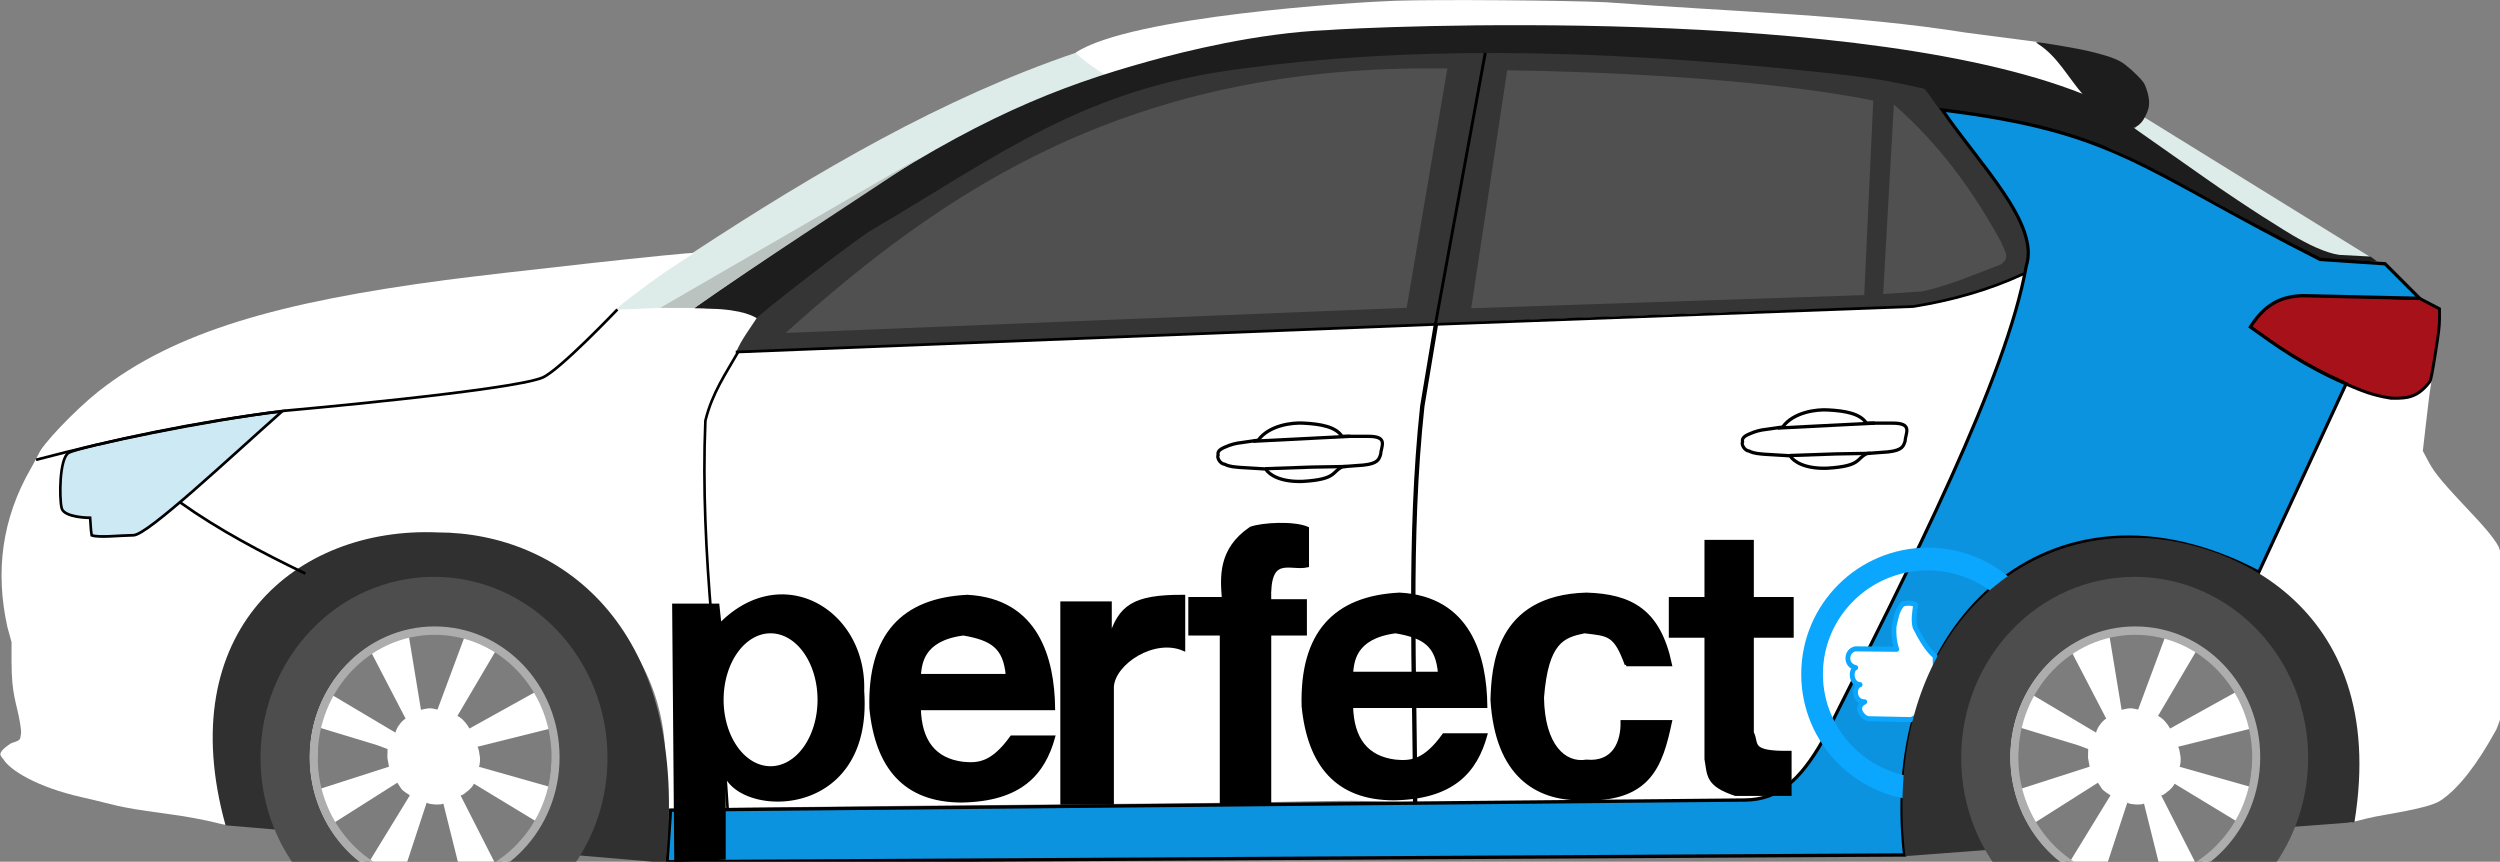 <?xml version="1.0" encoding="UTF-8" standalone="no"?>
<!-- Created with Inkscape (http://www.inkscape.org/) -->

<svg
   width="229.908mm"
   height="79.25mm"
   viewBox="0 0 229.908 79.25"
   version="1.1"
   id="svg5"
   xml:space="preserve"
   sodipodi:docname="drawing.svg"
   inkscape:version="1.2.2 (732a01da63, 2022-12-09)"
   xmlns:inkscape="http://www.inkscape.org/namespaces/inkscape"
   xmlns:sodipodi="http://sodipodi.sourceforge.net/DTD/sodipodi-0.dtd"
   xmlns="http://www.w3.org/2000/svg"
   xmlns:svg="http://www.w3.org/2000/svg"><rect x="0" y="0" width="229.908" height="79.25" fill="#808080" stroke="none"/><sodipodi:namedview
     id="namedview7"
     pagecolor="#505050"
     bordercolor="#eeeeee"
     borderopacity="1"
     inkscape:showpageshadow="0"
     inkscape:pageopacity="0"
     inkscape:pagecheckerboard="0"
     inkscape:deskcolor="#505050"
     inkscape:document-units="mm"
     showgrid="false"
     inkscape:zoom="0.70710678"
     inkscape:cx="259.50819"
     inkscape:cy="65.053824"
     inkscape:window-width="1920"
     inkscape:window-height="1009"
     inkscape:window-x="1072"
     inkscape:window-y="1210"
     inkscape:window-maximized="1"
     inkscape:current-layer="g325" /><defs
     id="defs2" /><g
     inkscape:label="Layer 1"
     inkscape:groupmode="layer"
     id="layer1"
     transform="translate(-63.044,-150.604)"
     style="display:inline"><g
       id="g325"
       transform="matrix(0.253,0,0,0.265,47.13,145.432)"
       style="display:inline"><path
         style="display:inline;opacity:1;fill:#ddebe9;fill-opacity:1;stroke:none;stroke-width:1.064;stroke-linejoin:round;stroke-dasharray:none;stroke-dashoffset:0;stroke-opacity:1"
         d="M 315.24,106.897 C 359.985,78.941 405.514,53.5 454.069,37.776 l 13.621,8.75 -150.355,80.995 h -34.053 z"
         id="path13774"
         sodipodi:nodetypes="cccccc" /><path
         style="display:inline;opacity:1;fill:#ddebe9;fill-opacity:1;stroke:none;stroke-width:1.064;stroke-linejoin:round;stroke-dasharray:none;stroke-dashoffset:0;stroke-opacity:1"
         d="m 842.007,60.024 85.132,50.247 -22.527,-2.75 -67.843,-40.498 z"
         id="path11669" /><path
         style="display:inline;opacity:1;fill:#ffffff;stroke:none;stroke-width:5.996;stroke-dasharray:47.969, 47.969;stroke-opacity:1"
         d="m 122.117,301.735 c -17.582,-2.212 -17.249,-2.947 -29.296,-5.519 -16.677,-3.56 -26.476,-9.569 -28.729,-13.274 0,0 -1.145,-1.081 -1.066,-1.753 0.172,-1.469 3.164,-3.248 3.164,-3.248 1.03,-1.058 4.153,-0.855 4.153,-2.723 0,-0.795 0.646,-0.42 -0.246,-5.277 -1.253,-6.825 -2.996,-9.328 -2.996,-20.703 l -3.31e-4,-6.873 -1.498,-5.199 c -4.508,-19.317 -1.99,-37.728 8.531,-55.106 2.474,-4.047 3.612,-7.523 5.673,-8.1 11.896,11.567 18.286,14.229 36.195,25.252 4.989,-4.172 5.075,-5.781 6.253,-5.245 2.923,1.332 44.888,28.403 45.887,29.264 -21.311,23.536 -29.678,49.093 -24.95,73.952 0.592,2.906 1.686,7.786 1.865,8.252 0.443,1.155 -3.68,-1.279 -22.94,-3.701 z"
         id="path1258"
         sodipodi:nodetypes="sssasssscccccsccss" /><path
         style="display:inline;opacity:1;fill:#353535;fill-opacity:1;stroke:none;stroke-width:0.959;stroke-linejoin:round;stroke-dasharray:none;stroke-dashoffset:0;stroke-opacity:1"
         d="m 324.929,144.089 431.567,-16.616 c 15.576,1.119 31.798,-7.447 45.565,-12.374 C 807.738,91.138 780.132,69.824 764.275,47.575 708.309,34.954 661.209,37.845 610.541,34.494 530.257,30.498 490.649,43.545 449.769,56.059 391.467,82.748 341.768,111.748 324.929,144.089 Z"
         id="path8714"
         sodipodi:nodetypes="ccccccc" /><path
         style="display:inline;opacity:1;fill:#ffffff;stroke:none;stroke-width:5.996;stroke-dasharray:47.969, 47.969;stroke-opacity:1"
         d="m 77.368,176.762 c 0,-2.12 12.895,-15.062 21.345,-21.422 27.637,-20.802 65.838,-31.024 126.172,-38.646 17.855,-2.256 89.759,-9.914 90.312,-9.361 0.081,0.081 -9.23,5.518 -16.449,10.637 -12.321,8.737 -12.564,9.067 -20.032,16.891 -8.966,9.394 -20.065,13.799 -23.924,15.237 -1.849,0.689 -8.425,1.516 -22.343,2.811 -10.848,1.009 -28.963,2.824 -40.257,4.032 -44.098,10.58 -67.091,8.978 -101.215,24.789 -0.223,4e-5 -13.611,-4.567 -13.611,-4.967 z"
         id="path1262"
         sodipodi:nodetypes="ssscssssccs" /><path
         style="display:inline;opacity:1;fill:#ffffff;stroke:none;stroke-width:4.24;stroke-dasharray:33.919, 33.919;stroke-opacity:1"
         d="m 464.489,45.397 c -1.061,-0.337 -9.558,-6.037 -10.55,-7.641 20,-12.624 101.527,-17.517 116.296,-17.98 15.33,-0.496 61.866,-0.131 76.532,0.526 47.215,3.402 89.842,4.337 130.666,10.531 l 25.888,3.215 c 5.711,3.879 16.344,13.025 18.299,19.446 C 663.93,22.574 576.123,28.226 464.489,45.397 Z"
         id="path1315"
         sodipodi:nodetypes="cccccccc" /><path
         style="display:inline;opacity:1;fill:#1d1d1d;fill-opacity:1;stroke:none;stroke-width:4.24;stroke-dasharray:33.919, 33.919;stroke-opacity:1"
         d="m 906.076,109.242 c -2.892,-0.28 -6.341,-3.147 -38.69,-20.025 C 847.788,78.992 838.56,74.502 830.059,71.053 806.854,63.901 789.801,59.348 768.197,57.713 l -1.207,-1.394 c -0.664,-0.767 -2.644,-3.853 -4.359,-5.752 -1.716,-1.898 -4.388,-4.448 -4.237,-4.504 0.409,-0.153 56.469,12.917 60.467,14.047 1.891,0.534 5.416,1.473 7.833,2.085 4.202,1.065 4.502,1.091 6.867,0.593 1.36,-0.286 2.649,-0.418 2.866,-0.293 0.216,0.125 12.859,8.601 28.095,18.837 15.236,10.235 29.388,18.526 32.015,19.991 5.064,2.824 11.696,6.027 16.816,6.661 l 11.195,0.56 2.56,1.717 -14.176,-0.521 c -1.786,-0.056 -5.089,-0.332 -6.854,-0.497 z"
         id="path1394"
         sodipodi:nodetypes="csccssssssssssccccc" /><path
         style="display:inline;opacity:1;fill:#ffffff;stroke:none;stroke-width:4.24;stroke-dasharray:33.919, 33.919;stroke-opacity:1"
         d="m 919.414,288.784 c 0.685,-19.403 -3.619,-36.656 -14.537,-51.203 -4.706,-6.271 -23.361,-9.422 -21.303,-17.017 l 0.891,-3.289 4.562,-9.426 c 2.509,-5.184 9.338,-19.313 15.174,-31.396 7.176,-14.858 11.248,-23.635 11.619,-23.587 9.904,4.732 23.738,5.191 31.009,-1.6 l -0.693,4.088 c -0.097,0.574 -0.736,5.455 -1.384,10.852 l -1.177,9.813 1.991,3.56 c 2.398,4.288 4.832,7.058 17.401,19.799 0,0 6.15,6.146 8.171,9.869 3.517,8.99 2.073,19.693 1.901,26.812 -0.201,8.091 -0.371,18.717 -0.377,23.614 0,0 -0.229,6.161 -0.927,9.154 -0.309,1.325 -1.428,3.837 -1.428,3.837 -7.068,12.318 -13.808,20.527 -20.226,24.632 -2.516,1.609 -8.166,2.994 -20.573,5.042 -9.545,1.575 -12.93,3.238 -12.66,2.361 1.553,-5.281 2.453,-10.666 2.565,-15.916 z"
         id="path1548"
         sodipodi:nodetypes="csscssccsscsscccassscc" /><path
         style="display:inline;opacity:1;fill:#a7121a;fill-opacity:1;stroke:#000000;stroke-width:1.064;stroke-dasharray:none;stroke-dashoffset:0;stroke-opacity:1"
         d="m 931.267,157.587 c -2.527,-0.4 -5.348,-1.057 -7.559,-1.759 -2.735,-0.869 -7.886,-2.891 -8.112,-3.184 -0.074,-0.097 -1.229,-0.639 -2.567,-1.206 -6.151,-2.607 -13.012,-6.141 -19.318,-9.948 -4.108,-2.481 -12.969,-8.368 -12.969,-8.617 0,-0.108 0.716,-1.098 1.592,-2.2 3.756,-4.726 8.61,-7.766 13.862,-8.682 2.092,-0.365 4.206,-0.332 24.322,0.379 l 22.031,0.779 3.544,1.776 3.544,1.776 v 3.251 c 0,2.69 -0.262,4.818 -1.515,12.322 -1.025,6.136 -1.659,9.252 -1.959,9.631 -2.522,3.182 -4.904,4.795 -8.071,5.466 -1.689,0.358 -5.226,0.47 -6.827,0.216 z"
         id="path1619" /><path
         style="display:inline;opacity:1;fill:#1d1d1d;fill-opacity:1;stroke:none;stroke-width:2.12;stroke-dasharray:16.96, 16.96;stroke-opacity:1"
         d="m 833.068,59.973 c -5.125,-3.193 -7.455,-4.061 -12.818,-7.407 -5.548,-6.041 -9.376,-13.372 -16.459,-17.758 -0.495,-0.29 -0.862,-0.566 -0.815,-0.613 0.287,-0.287 15.313,2.142 19.705,3.186 4.967,1.181 9.898,2.462 12.46,4.409 2.37,1.8 2.655,2.047 4.394,3.685 2.526,2.38 2.878,2.992 3.561,4.857 0.877,2.397 1.449,5.233 0.492,7.602 -1.107,2.742 -2.708,5.871 -6.61,6.157 -0.442,-0.186 -3.573,-3.925 -3.911,-4.118 z"
         id="path6378"
         sodipodi:nodetypes="cccssssaacc" /><path
         style="opacity:1;fill:#ffffff;fill-opacity:0;stroke:none;stroke-width:6.451;stroke-dasharray:51.611, 51.611"
         d="m 307.158,292.197 c -1.498,-29.545 -9.69,-49.949 -26.552,-66.134 -11.329,-10.874 -24.423,-17.558 -41.786,-21.329 -5.322,-1.156 -7.781,-1.328 -19.186,-1.343 -14.543,-0.019 -18.144,0.487 -28.871,4.055 -7.197,2.394 -12.489,5.011 -18.611,9.204 l -4.641,3.178 -4.897,-2.873 c -2.693,-1.58 -11.83,-6.693 -20.303,-11.362 -8.474,-4.669 -15.748,-8.803 -16.166,-9.187 -0.609,-0.56 0.656,-1.909 6.395,-6.822 17.325,-14.829 33.919,-28.361 34.778,-28.361 0.513,0 13.214,-1.292 28.224,-2.87 15.01,-1.579 33.7,-3.43 41.534,-4.113 9.477,-0.827 15.42,-1.62 17.758,-2.37 4.543,-1.457 9.305,-5.346 19.828,-16.197 l 8.146,-8.399 14.197,-0.697 c 11.597,-0.569 16.113,-0.551 24.662,0.098 5.756,0.437 11.469,0.803 12.695,0.812 l 2.23,0.017 -1.86,2.471 c -1.023,1.359 -3.021,4.237 -4.439,6.395 -1.418,2.158 -2.958,3.924 -3.422,3.924 -0.464,0 -0.844,0.392 -0.844,0.872 0,0.48 0.359,0.872 0.798,0.872 0.439,0 15.286,-0.649 32.993,-1.441 72.51,-3.246 199.538,-7.856 216.582,-7.86 l 5.322,-0.001 -2.537,9.738 c -2.414,9.264 -2.611,10.658 -4.055,28.633 -1.266,15.756 -1.621,25.173 -2.138,56.693 -0.604,36.81 -0.588,38.071 0.602,48.254 0.672,5.751 1.394,12.846 1.603,15.766 l 0.381,5.309 -17.075,0.347 c -9.391,0.191 -33.295,0.486 -53.12,0.655 -89.448,0.764 -159.169,1.451 -177.686,1.75 l -20.132,0.326 z m 237.467,-106.033 c 1.119,-0.387 3.081,-1.424 4.36,-2.305 1.859,-1.28 3.258,-1.682 6.977,-2.002 7.924,-0.683 9.526,-1.893 9.756,-7.369 0.114,-2.7 -0.028,-3.104 -1.326,-3.774 -0.893,-0.461 -3.645,-0.754 -7.134,-0.76 -5.021,-0.007 -5.933,-0.172 -7.849,-1.419 -3.239,-2.107 -6.73,-2.846 -13.505,-2.858 -6.834,-0.011 -11.295,1.27 -14.727,4.232 -1.47,1.269 -2.824,1.725 -6.71,2.262 -2.872,0.397 -5.852,1.215 -7.267,1.996 -2.076,1.145 -2.399,1.588 -2.399,3.284 0,3.473 4.43,5.284 12.925,5.284 2.953,0 4.144,0.277 5.577,1.297 3.674,2.616 7.164,3.423 13.474,3.117 3.198,-0.155 6.729,-0.599 7.849,-0.986 z"
         id="path9312" /><path
         style="opacity:1;fill:#ffffff;fill-opacity:1;stroke:none;stroke-width:6.451;stroke-dasharray:51.611, 51.611"
         d="m 304.472,292.462 c 2.594,-29.476 -9.227,-48.535 -26.089,-64.72 -11.329,-10.874 -22.015,-16.939 -39.378,-20.71 -5.322,-1.156 -7.595,-1.063 -19,-1.078 -14.543,-0.019 -17.403,-0.22 -28.13,3.348 -9.707,3.422 -18.958,10.276 -26.678,15.564 -13.945,-8.882 -35.04,-20.191 -46.423,-27.506 -0.609,-0.56 5.408,-3.238 11.147,-8.15 17.325,-14.829 35.502,-30.636 36.36,-30.636 40.709,-5.163 62.135,-13.729 113.378,-31.299 l 17.346,-0.697 c 11.602,-0.466 16.113,-0.551 24.662,0.098 6.055,0.081 11.706,-0.145 17.473,1.422 -3.152,4.956 -6.746,9.071 -8.795,13.896 0.439,0 11.767,-0.604 29.474,-1.397 74.23,-2.182 324.17,-13.531 398.43,-14.49 35.388,-4.827 45.878,-18.986 46.043,-7.172 0.625,44.715 -64.655,136.593 -71.46,182.968 l -174.328,-4.426 c -9.39,-0.238 -33.295,0.486 -53.12,0.655 -89.448,0.764 -159.169,1.451 -177.686,1.75 l -23.929,0.591 z"
         id="path10389"
         sodipodi:nodetypes="sssccccsccscccccscssscs" /><path
         style="display:inline;opacity:1;fill:#0c93df;fill-opacity:1;stroke:#000000;stroke-opacity:1"
         d="m 270.557,373.528 335.838,-3.01 c 10.164,-0.117 16.96,-5.529 24.264,-17.706 28.351,-53.814 57.381,-108.255 63.611,-141.649 4.293,-12.581 -14.56,-30.241 -26.231,-46.561 54.876,6.5 61.531,17.27 118.041,44.593 l 20.329,1.312 10.794,10.309 -36.33,-0.795 c -6.519,0.155 -11.791,2.182 -16.562,9.329 8.307,5.683 16.364,11.314 29.917,16.997 l -27.285,56.198 C 701.805,269.816 648.133,318.124 656.235,386.913 L 269.471,388.934 Z"
         id="path11"
         sodipodi:nodetypes="ccccccccccccccc"
         inkscape:label="trazo azul"
         transform="matrix(1.163,0,0,1.163,-8.002,-133.764)" /><g
         id="g21"
         inkscape:label="letras"
         style="display:inline;stroke:#000000;stroke-opacity:1"
         transform="matrix(1.163,0,0,1.163,-7.18,-134.997)"><path
           style="opacity:1;fill:#000000;fill-opacity:1"
           d="m 593.485,322.646 v 36.724 c 0.898,4.747 0.152,7.626 9.181,10.493 h 17.05 v -12.46 c -13.232,0.187 -9.943,-2.645 -11.804,-5.902 h -1e-5 v -28.855 h 12.46 v -11.148 h -12.46 v -17.05 h -14.427 v 17.05 h -11.148 v 11.148 z"
           id="path21"
           sodipodi:nodetypes="ccccccccccccccccc"
           inkscape:label="t" /><path
           style="display:inline;opacity:1;fill:#000000;fill-opacity:1"
           d="m 568.565,331.171 h 13.771 c -3.517,-16.064 -12.253,-20.574 -26.231,-20.985 -28.201,0.743 -29.183,22.067 -29.51,31.478 1.428,22.693 14.105,29.519 27.543,29.51 21.872,0.943 25.316,-10.085 28.199,-22.952 h -15.083 c 0.144,5.984 -2.49,12.563 -11.148,11.804 -6.887,1.107 -13.563,-4.693 -13.771,-19.018 1.377,-16.854 6.558,-18.362 13.116,-19.674 7.609,0.864 9.596,0.637 13.116,9.837 z"
           id="path20"
           sodipodi:nodetypes="ccccccccccc"
           inkscape:label="c" /><path
           id="path23"
           style="display:inline;opacity:1;fill:#000000;fill-opacity:1"
           d="m 497.74,310.186 c -20.28,0.923 -30.795,11.613 -30.166,33.445 1.853,17.566 10.613,27.459 28.199,27.543 18.745,-0.255 25.754,-8.333 28.854,-19.018 h -13.115 c -6.145,8.21 -10.651,8.229 -15.082,7.869 -9.019,-1.036 -13.496,-6.615 -13.771,-16.395 h 41.969 c -0.174,-14.862 -5.077,-32.3 -26.887,-33.445 z m -1.311,11.148 c 8.982,1.463 12.995,3.966 13.771,12.459 h -27.543 c 0.353,-3.27 0.608,-10.826 13.771,-12.459 z"
           sodipodi:nodetypes="ccccccccccccc"
           inkscape:label="e" /><path
           style="display:inline;opacity:1;fill:#000000;fill-opacity:1"
           d="m 442.654,311.498 h -10.493 v 10.493 h 9.837 v 50.495 h 15.083 v -50.495 h 11.148 v -9.837 h -11.148 c -0.524,-14.332 6.223,-9.301 11.804,-10.493 v -11.148 c -4.195,-1.733 -14.003,-1.277 -17.706,0 -9.84,6.358 -9.027,14.728 -8.525,20.985 z"
           id="path18"
           sodipodi:nodetypes="cccccccccccccc"
           inkscape:label="f" /><path
           style="opacity:1;fill:#000000;fill-opacity:1"
           d="m 407.242,312.809 h -15.083 v 59.676 h 15.739 v -34.757 c 0.526,-7.166 13.089,-14.943 22.297,-11.148 v -15.739 c -15.713,-0.09 -20.005,3.065 -22.952,12.46 z"
           id="path17"
           sodipodi:nodetypes="ccccccccc"
           inkscape:label="r" /><path
           id="path16"
           style="display:inline;opacity:1;fill:#000000;fill-opacity:1"
           d="m 362.648,310.842 c -20.28,0.923 -30.795,11.613 -30.166,33.445 1.853,17.566 10.613,27.459 28.199,27.543 18.745,-0.255 25.754,-8.333 28.854,-19.018 h -13.115 c -6.145,8.21 -10.651,8.229 -15.082,7.869 -9.019,-1.036 -13.496,-6.615 -13.771,-16.395 h 41.969 c -0.174,-14.862 -5.077,-32.3 -26.887,-33.445 z m -1.311,11.148 c 8.982,1.463 12.995,3.966 13.771,12.459 h -27.543 c 0.353,-3.27 0.608,-10.826 13.771,-12.459 z"
           sodipodi:nodetypes="ccccccccccccc"
           inkscape:label="e" /><path
           id="path15"
           style="opacity:1;fill:#000000;fill-opacity:1"
           d="m 304.359,310.719 c -6.335,0.085 -13.042,2.715 -19.094,8.648 l -0.654,-5.902 h -13.771 l 0.654,76.07 15.084,-0.654 v -26.232 c 2.953,13.729 46.269,15.542 43.281,-23.607 0.58,-16.379 -11.562,-28.51 -25.5,-28.322 z m -3.26,10.615 a 15.178,20.329 0 0 1 15.178,20.33 15.178,20.329 0 0 1 -15.178,20.328 15.178,20.329 0 0 1 -15.178,-20.328 15.178,20.329 0 0 1 15.178,-20.33 z"
           inkscape:label="p" /></g><g
         id="g63"
         inkscape:label="maneta alante"
         transform="matrix(1.163,0,0,1.163,-8.002,-133.764)"
         style="display:inline"><path
           style="display:inline;opacity:1;fill:#ffffff;fill-opacity:1;fill-rule:evenodd;stroke:#000000;stroke-opacity:1"
           d="m 456.522,271.734 c 1.122,1.744 4.637,3.941 11.593,3.71 10.917,-0.622 8.994,-2.927 12.52,-4.405 l 6.492,-0.464 c 4.64,-0.463 4.842,-1.837 5.333,-3.13 0.136,-2.454 2.628,-5.5 -3.942,-5.449 h -8.115 c -1.952,-2.864 -6.634,-3.68 -12.056,-3.942 -3.433,-0.206 -10.73,0.599 -14.143,5.101 l -5.101,0.696 c -1.778,0.166 -3.555,0.607 -5.333,1.391 -1.959,0.773 -2.277,1.546 -2.087,2.319 -0.438,0.721 0.514,2.611 2.087,2.782 1.546,0.751 3.091,0.761 4.637,0.927 z"
           id="path61"
           sodipodi:nodetypes="ccccccccccccccc" /><path
           style="display:inline;opacity:1;fill:none;fill-opacity:1;fill-rule:evenodd;stroke:#000000;stroke-opacity:1"
           d="m 456.426,271.659 14.422,-0.481 10.826,-0.175"
           id="path63"
           sodipodi:nodetypes="ccc" /><path
           style="opacity:1;fill:none;fill-opacity:1;fill-rule:evenodd;stroke:#000000;stroke-opacity:1"
           d="m 452.655,263.461 30.33,-1.476"
           id="path64"
           sodipodi:nodetypes="cc" /></g><g
         id="g67"
         transform="matrix(1.163,0,0,1.163,182.628,-138.339)"
         inkscape:label="Maneta atras"
         style="display:inline;fill:none;fill-opacity:1;stroke:#000000;stroke-opacity:1"><path
           style="display:inline;opacity:1;fill:none;fill-opacity:1;fill-rule:evenodd;stroke:#000000;stroke-opacity:1"
           d="m 456.522,271.734 c 1.122,1.744 4.637,3.941 11.593,3.71 10.917,-0.622 8.994,-2.927 12.52,-4.405 l 6.492,-0.464 c 4.64,-0.463 4.842,-1.837 5.333,-3.13 0.136,-2.454 2.628,-5.5 -3.942,-5.449 h -8.115 c -1.952,-2.864 -6.634,-3.68 -12.056,-3.942 -3.433,-0.206 -10.73,0.599 -14.143,5.101 l -5.101,0.696 c -1.778,0.166 -3.555,0.607 -5.333,1.391 -1.959,0.773 -2.277,1.546 -2.087,2.319 -0.438,0.721 0.514,2.611 2.087,2.782 1.546,0.751 3.091,0.761 4.637,0.927 z"
           id="path67"
           sodipodi:nodetypes="ccccccccccccccc" /><path
           style="display:inline;opacity:1;fill:none;fill-opacity:1;fill-rule:evenodd;stroke:#000000;stroke-opacity:1"
           d="m 456.426,271.659 14.422,-0.481 10.826,-0.175"
           id="path65"
           sodipodi:nodetypes="ccc"
           transform="translate(-4.0762702e-6)" /><path
           style="opacity:1;fill:none;fill-opacity:1;fill-rule:evenodd;stroke:#000000;stroke-opacity:1"
           d="m 452.655,263.461 30.33,-1.476"
           id="path66"
           sodipodi:nodetypes="cc"
           transform="translate(-4.0762702e-6)" /></g><ellipse
         style="display:inline;opacity:1;fill:none;fill-opacity:1;stroke:#0ba7ff;stroke-width:7.89;stroke-dasharray:none;stroke-opacity:1"
         id="path13616"
         cx="763.616"
         cy="253.465"
         rx="42.042"
         ry="39.953" /><path
         style="display:inline;opacity:1;fill:#ffffff;fill-opacity:1;stroke:#0ba7ff;stroke-width:1.758;stroke-linejoin:round;stroke-dasharray:none;stroke-opacity:1"
         d="m 757.634,269.248 -15.211,-0.308 c -2.113,0.214 -5.773,-4.077 -1.703,-5.858 -4.075,0.095 -4.182,-5.397 -1.688,-5.961 -3.15,-0.079 -3.783,-4.95 -1.593,-5.91 -3.838,-0.739 -3.717,-5.786 -0.154,-6.526 l 15.056,0.154 c -1.044,-3.057 -1.079,-5.525 -0.976,-7.914 0.689,-2.667 0.898,-5.418 3.135,-7.811 1.801,-0.438 3.41,-0.415 4.728,0.308 -0.47,2.771 -0.876,5.515 -0.206,7.811 2.207,4.1 4.512,7.872 7.294,10.054 -0.233,7.932 2.787,16.611 -8.682,21.96 z"
         id="path15206"
         sodipodi:nodetypes="ccccccccccccc" /><path
         style="opacity:1;fill:#303030;fill-opacity:1;stroke:none;stroke-width:1.758;stroke-linejoin:round;stroke-dasharray:none;stroke-opacity:1"
         d="m 755.499,316.614 c -8.511,-69.501 34.29,-110.81 81.974,-110.462 32.429,-0.741 94.412,21.774 81.248,98.689 z"
         id="path19161"
         sodipodi:nodetypes="cccc" /><path
         style="display:inline;fill:#303030;fill-opacity:1;stroke:none;stroke-width:1.758;stroke-linejoin:round;stroke-dasharray:none;stroke-opacity:1"
         d="m 144.888,305.926 c -19.657,-67.517 25.871,-103.72 77.077,-101.647 45.365,0.059 92.278,33.822 82.893,114.662 z"
         id="path19161-9"
         sodipodi:nodetypes="cccc" /><path
         style="display:inline;fill:none;stroke:#000000;stroke-width:0.4;stroke-linejoin:round;stroke-opacity:1"
         d="m 194.858,180.322 -1.272,7.632 c -1.313,12.192 -0.681,24.384 -0.658,36.576"
         id="path5159"
         sodipodi:nodetypes="ccc"
         transform="matrix(3.96,0,0,3.779,-186.704,-549.821)" /><path
         style="display:inline;opacity:1;fill:#cde9f3;fill-opacity:1;stroke:#000000;stroke-width:0.959;stroke-dasharray:none;stroke-dashoffset:0;stroke-opacity:1"
         d="m 96.233,205.28 c -0.388,-2.007 -0.36,-3.982 -0.563,-6.071 0,0 -9.486,0.016 -10.356,-3.364 -0.909,-3.533 -0.837,-17.266 2.524,-19.183 3.611,-2.06 51.5,-11.598 77.621,-14.416 -19.58,16.56 -48.956,42.957 -54.04,43.016 -5.177,0.06 -12.554,0.933 -15.186,0.019 -1.3e-5,0 0,-4e-5 0,-4e-5 z"
         id="path5548"
         sodipodi:nodetypes="ccsscssc" /><path
         style="display:inline;opacity:1;fill:#1d1d1d;fill-opacity:1;stroke:none;stroke-width:4.24;stroke-dasharray:33.919, 33.919;stroke-opacity:1"
         d="m 324.942,126.818 c -5.013,-0.381 -9.6,-0.252 -9.673,-0.324 -0.367,-0.367 38.644,-25.363 54.788,-35.608 47.7,-30.269 77.538,-41.404 110.505,-50.133 12.501,-3.31 39.106,-9.757 64.873,-10.796 12.352,-0.959 197.629,-9.618 278.646,23.781 7.867,4.921 15.476,9.957 12.524,10.039 -1.279,0.035 -4.104,0.873 -17.054,-2.939 -2.613,-0.769 -17.985,-1.771 -33.746,-5.253 -29.655,-6.552 -33.622,-8.169 -58.28,-10.7 -90.721,-9.313 -156.831,-8.731 -212.542,-1.624 -58.336,6.844 -89.226,30.356 -136.556,56.842 -12.06,8.028 -39.873,28.696 -40.336,29.772 -0.167,0.387 -2.274,-2.23 -13.147,-3.056 z"
         id="path1386"
         sodipodi:nodetypes="ssssccssssccss" /><g
         id="g15"
         inkscape:label="Ruedas"
         style="display:inline"
         transform="translate(22.003,-79.995)"><g
           id="g45"
           transform="translate(528.112,2.716)"
           style="opacity:1"
           inkscape:label="rueda trasera"><ellipse
             style="display:inline;opacity:1;fill:#4d4d4d;stroke-width:1.367"
             id="ellipse3"
             cx="288.712"
             cy="359.818"
             rx="63.062"
             ry="62.841"
             inkscape:label="elipse g2" /><ellipse
             style="display:inline;opacity:1;fill:#ffffff;fill-opacity:1;stroke-width:0.994"
             id="ellipse5"
             cx="288.723"
             cy="359.563"
             rx="45.148"
             ry="45.035"
             inkscape:label="elipse p2" /><path
             style="opacity:1;fill:#000000;fill-opacity:0.51;fill-rule:evenodd;stroke:#000000;stroke-opacity:0"
             d="m 312.171,320.995 -14.971,24.259 c 0.985,0.457 1.839,1.077 2.635,1.984 0.715,0.922 0.679,0.638 1.764,2.377 l 24.592,-13.034"
             id="path38"
             sodipodi:nodetypes="ccccc" /><path
             style="opacity:1;fill:#000000;fill-opacity:0.51;fill-rule:evenodd;stroke:#000000;stroke-opacity:0"
             d="m 311.599,397.684 -13.226,-24.831 c 1.093,-0.136 2.094,-1.302 2.839,-1.723 1.112,-1.006 1.611,-1.531 2.014,-2.367 l 23.128,13.395"
             id="path39"
             sodipodi:nodetypes="ccccc" /><path
             style="opacity:1;fill:#000000;fill-opacity:0.51;fill-rule:evenodd;stroke:#000000;stroke-opacity:0"
             d="m 332.748,349.205 -28.199,6.722 c 0.411,1.008 0.587,1.619 0.8,3.221 0.154,0.813 0.152,2.689 -0.308,3.747 l 25.74,6.968"
             id="path40"
             sodipodi:nodetypes="ccccc" /><path
             style="opacity:1;fill:#000000;fill-opacity:0.51;fill-rule:evenodd;stroke:#000000;stroke-opacity:0"
             d="m 246.61,349.173 21.562,6.26 3.656,1.309 c -0.052,0.983 -0.023,1.644 -0.07,3.014 0.196,1.147 0.392,2.167 0.588,3.096 l -26.431,8.115"
             id="path41"
             sodipodi:nodetypes="cccccc" /><path
             style="opacity:1;fill:#000000;fill-opacity:0.51;fill-rule:evenodd;stroke:#000000;stroke-opacity:0"
             d="m 250.608,337.388 24.057,13.64 c 0.312,-0.987 0.941,-2.238 1.501,-2.782 0.489,-0.72 1.316,-1.544 2.208,-2.087 L 265.39,322.278"
             id="path42"
             sodipodi:nodetypes="ccccc" /><path
             style="opacity:1;fill:#000000;fill-opacity:0.51;fill-rule:evenodd;stroke:#000000;stroke-opacity:0"
             d="m 279.278,315.922 4.689,27.195 c 2.004,-0.421 2.73,-0.616 4.105,-0.464 l 1.909,0.382 10.244,-26.298"
             id="path43"
             sodipodi:nodetypes="ccccc" /><path
             style="opacity:1;fill:#000000;fill-opacity:0.51;fill-rule:evenodd;stroke:#000000;stroke-opacity:0"
             d="m 251.4,382.905 23.961,-14.488 1.623,2.319 c 0.722,0.699 2.199,1.612 2.946,2.078 l -15.466,24.121"
             id="path44"
             sodipodi:nodetypes="ccccc" /><path
             style="opacity:1;fill:#000000;fill-opacity:0.51;fill-rule:evenodd;stroke:#000000;stroke-opacity:0"
             d="m 276.943,401.764 9.097,-26.422 c 1.144,0.619 2.167,0.48 3.381,0.652 1.237,-0.035 1.991,0.025 2.687,-0.335 l 7.132,27.304"
             id="path45"
             sodipodi:nodetypes="ccccc" /><circle
             style="display:inline;opacity:1;fill:none;fill-opacity:0.51;fill-rule:evenodd;stroke:#adadad;stroke-width:2.915;stroke-opacity:1"
             id="path68"
             cx="288.933"
             cy="359.604"
             r="43.964" /></g><g
           id="g45-8"
           transform="translate(0.054,2.716)"
           style="display:inline;opacity:1"
           inkscape:label="rueda delantera"><ellipse
             style="display:inline;opacity:1;fill:#4d4d4d;stroke-width:1.367"
             id="ellipse3-0"
             cx="726.715"
             cy="362.535"
             rx="63.062"
             ry="62.841"
             inkscape:label="elipse g2"
             transform="translate(-528.112,-2.716)" /><ellipse
             style="display:inline;opacity:1;fill:#ffffff;fill-opacity:1;stroke-width:0.994"
             id="ellipse5-5"
             cx="726.727"
             cy="362.279"
             rx="45.148"
             ry="45.035"
             inkscape:label="elipse p2"
             transform="translate(-528.112,-2.716)" /><path
             style="opacity:1;fill:#000000;fill-opacity:0.51;fill-rule:evenodd;stroke:#000000;stroke-opacity:0"
             d="m 222.063,320.995 -14.971,24.259 c 0.985,0.457 1.839,1.077 2.635,1.984 0.715,0.922 0.679,0.638 1.764,2.377 l 24.592,-13.034"
             id="path38-3"
             sodipodi:nodetypes="ccccc" /><path
             style="opacity:1;fill:#000000;fill-opacity:0.51;fill-rule:evenodd;stroke:#000000;stroke-opacity:0"
             d="m 221.491,397.684 -13.226,-24.831 c 1.093,-0.136 2.094,-1.302 2.839,-1.723 1.112,-1.006 1.611,-1.531 2.014,-2.367 l 23.128,13.395"
             id="path39-9"
             sodipodi:nodetypes="ccccc" /><path
             style="opacity:1;fill:#000000;fill-opacity:0.51;fill-rule:evenodd;stroke:#000000;stroke-opacity:0"
             d="m 242.64,349.205 -28.199,6.722 c 0.411,1.008 0.587,1.619 0.8,3.221 0.154,0.813 0.152,2.689 -0.308,3.747 l 25.74,6.968"
             id="path40-9"
             sodipodi:nodetypes="ccccc" /><path
             style="opacity:1;fill:#000000;fill-opacity:0.51;fill-rule:evenodd;stroke:#000000;stroke-opacity:0"
             d="m 156.502,349.173 21.562,6.26 3.656,1.309 c -0.052,0.983 -0.023,1.644 -0.07,3.014 0.196,1.147 0.392,2.167 0.588,3.096 l -26.431,8.115"
             id="path41-2"
             sodipodi:nodetypes="cccccc" /><path
             style="opacity:1;fill:#000000;fill-opacity:0.51;fill-rule:evenodd;stroke:#000000;stroke-opacity:0"
             d="m 160.5,337.388 24.057,13.64 c 0.312,-0.987 0.941,-2.238 1.501,-2.782 0.489,-0.72 1.316,-1.544 2.208,-2.087 L 175.282,322.278"
             id="path42-4"
             sodipodi:nodetypes="ccccc" /><path
             style="opacity:1;fill:#000000;fill-opacity:0.51;fill-rule:evenodd;stroke:#000000;stroke-opacity:0"
             d="m 189.17,315.922 4.689,27.195 c 2.004,-0.421 2.73,-0.616 4.105,-0.464 l 1.909,0.382 10.244,-26.298"
             id="path43-5"
             sodipodi:nodetypes="ccccc" /><path
             style="opacity:1;fill:#000000;fill-opacity:0.51;fill-rule:evenodd;stroke:#000000;stroke-opacity:0"
             d="m 161.291,382.905 23.961,-14.488 1.623,2.319 c 0.722,0.699 2.199,1.612 2.946,2.078 l -15.466,24.121"
             id="path44-2"
             sodipodi:nodetypes="ccccc" /><path
             style="opacity:1;fill:#000000;fill-opacity:0.51;fill-rule:evenodd;stroke:#000000;stroke-opacity:0"
             d="m 186.835,401.764 9.097,-26.422 c 1.144,0.619 2.167,0.48 3.381,0.652 1.237,-0.035 1.991,0.025 2.687,-0.335 l 7.132,27.304"
             id="path45-7"
             sodipodi:nodetypes="ccccc" /><circle
             style="display:inline;opacity:1;fill:none;fill-opacity:0.51;fill-rule:evenodd;stroke:#adadad;stroke-width:2.915;stroke-opacity:1"
             id="path68-2"
             cx="726.937"
             cy="362.321"
             transform="translate(-528.112,-2.716)"
             r="43.964" /></g></g><path
         style="opacity:1;fill:none;stroke:#000000;stroke-width:0.959;stroke-linejoin:round;stroke-dasharray:none;stroke-dashoffset:0;stroke-opacity:1"
         d="m 331.218,141.645 c -4.438,7.44 -9.454,14.236 -11.918,23.874 -2.044,47.164 5.23,90.203 8.12,135.242"
         id="path7316"
         sodipodi:nodetypes="ccc" /><path
         style="display:inline;opacity:1;fill:none;stroke:#000000;stroke-width:0.248;stroke-linejoin:round;stroke-dasharray:none;stroke-dashoffset:0;stroke-opacity:1"
         d="m 79.539,196.736 c 3.575,2.549 7.497,4.612 11.509,6.548"
         id="path7519"
         sodipodi:nodetypes="cc"
         transform="matrix(3.96,0,0,3.779,-186.639,-549.634)" /><path
         style="display:inline;opacity:1;fill:none;stroke:#000000;stroke-width:0.248;stroke-linejoin:round;stroke-dasharray:none;stroke-dashoffset:0;stroke-opacity:1"
         d="m 119.685,179.026 c 0,0 -5.342,5.615 -6.873,6.257 -2.852,1.197 -23.679,3.046 -23.679,3.046 -8.379,1.06 -15.532,2.597 -22.809,4.503"
         id="path7659"
         sodipodi:nodetypes="cscc"
         transform="matrix(3.96,0,0,3.779,-186.639,-549.634)" /><path
         style="opacity:1;fill:none;fill-opacity:1;stroke:#000000;stroke-width:0.959;stroke-linejoin:round;stroke-dasharray:none;stroke-dashoffset:0;stroke-opacity:1"
         d="m 330.347,141.681 254.634,-9.612 173.368,-6.187 c 13.754,-2.103 27.473,-5.719 40.008,-11.313"
         id="path9063"
         sodipodi:nodetypes="cccc" /><path
         style="opacity:1;fill:#bbc3c1;fill-opacity:1;stroke:none;stroke-width:1.064;stroke-linejoin:round;stroke-dasharray:none;stroke-dashoffset:0;stroke-opacity:1"
         d="m 315.38,126.402 -12.52,-0.045 94.426,-52.162 c -27.879,17.66 -58.731,36.643 -81.905,52.207 z"
         id="path14059"
         sodipodi:nodetypes="cccc" /><path
         style="opacity:1;fill:none;fill-opacity:1;stroke:#000000;stroke-width:1.064;stroke-linejoin:round;stroke-dasharray:none;stroke-dashoffset:0;stroke-opacity:1"
         d="M 584.607,132.322 602.779,37.891"
         id="path15416"
         sodipodi:nodetypes="cc" /><path
         style="opacity:1;fill:#505050;fill-opacity:1;stroke:none;stroke-width:1.064;stroke-linejoin:round;stroke-dasharray:none;stroke-dashoffset:0;stroke-opacity:1"
         d="m 348.458,135.056 225.748,-8.737 14.798,-83.026 C 473.677,41.492 406.242,85.507 348.458,135.056 Z"
         id="path15418"
         sodipodi:nodetypes="cccc" /><path
         style="opacity:1;fill:#505050;fill-opacity:1;stroke:none;stroke-width:1.064;stroke-linejoin:round;stroke-dasharray:none;stroke-dashoffset:0;stroke-opacity:1"
         d="m 597.684,126.483 142.854,-4.569 3.274,-67.496 C 708.156,47.554 654.898,44.548 610.745,43.918 Z"
         id="path16074"
         sodipodi:nodetypes="ccccc" /><path
         style="opacity:1;fill:#505050;fill-opacity:1;stroke:none;stroke-width:1.064;stroke-linejoin:round;stroke-dasharray:none;stroke-dashoffset:0;stroke-opacity:1"
         d="m 751.306,55.782 -3.89,65.757 14.077,-0.884 c 9.844,-1.988 19.209,-5.959 28.709,-9.369 3.678,-2.361 1.122,-5.02 0.185,-7.601 -10.129,-17.776 -22.544,-34.126 -39.082,-47.904 z"
         id="path16228"
         sodipodi:nodetypes="cccccc" /></g></g></svg>
